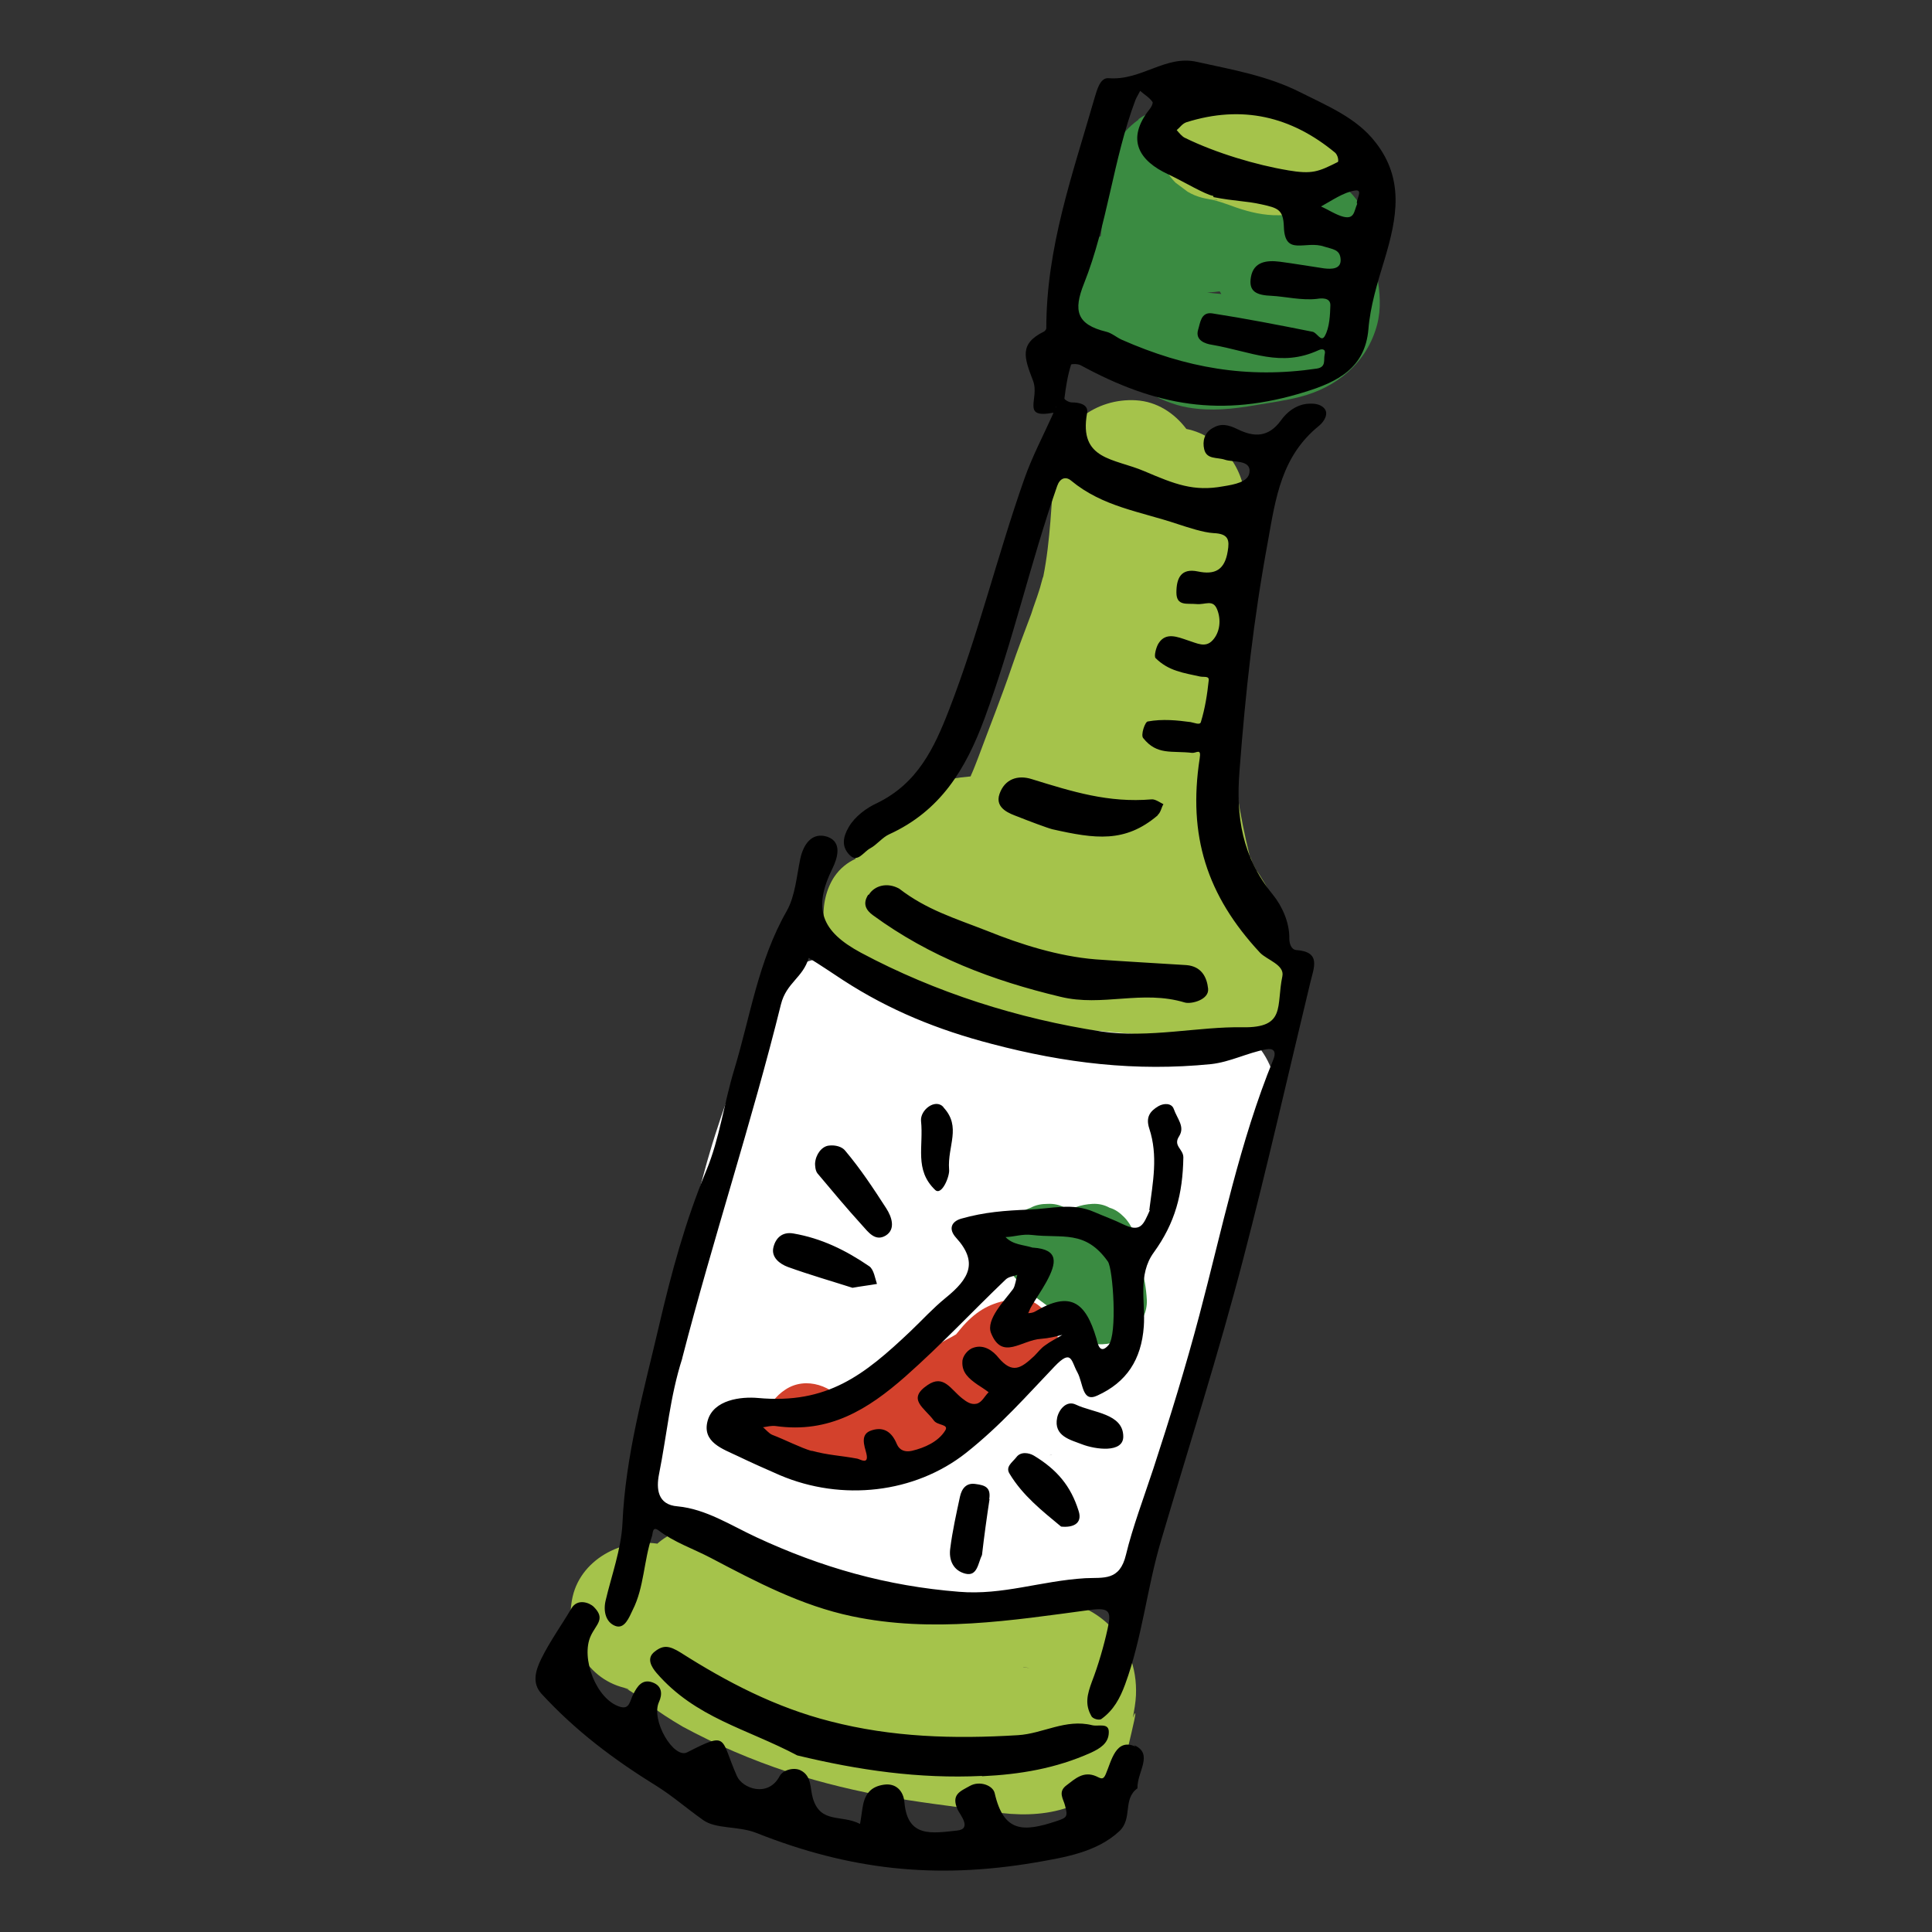 <?xml version="1.0" encoding="UTF-8"?>
<svg id="Laag_1" data-name="Laag 1" xmlns="http://www.w3.org/2000/svg" viewBox="0 0 64 64">
  <rect x="0" y="0" width="64" height="64" fill="#333333" stroke="none"/>
  <defs>
    <style>
      .cls-1, .cls-2, .cls-3, .cls-4, .cls-5 {
        stroke-width: 0px;
      }

      .cls-2 {
        fill: #3a8b41;
      }

      .cls-3 {
        fill: #d3412c;
      }

      .cls-4 {
        fill: #a5c34b;
      }

      .cls-5 {
        fill: #fff;
      }
    </style>
  </defs>
  <path class="cls-5" d="m40.12,33.87c-1.18-.03-1.69.03-2.85-.09-1.01-.1-2.01-.21-3.02-.3-.92-.09-1.84-.18-2.75-.36-.09-.02-.12-.02-.13-.02-.05-.02-.1-.03-.17-.05-.22-.06-.44-.14-.66-.22-.46-.17-.82-.34-1.06-.5-.14-.09-.3-.17-.45-.23-.15-.1-.32-.19-.51-.26-1.16-.39-2.81.07-3.18,1.39-.18.64-.56,1.2-.77,1.83-.25.75-.54,1.48-.78,2.23-.53,1.58-.89,3.23-1.26,4.85-.35,1.54-.58,2.73-1.18,4.24-.42,1.06-.49,2.27.26,3.22.51.66,1.2,1.09,1.95,1.42,2.92,1.29,6.04,1.85,9.2,2.13,1.7.14,3.97.15,5.07-1.39.34-.47.45-1.01.49-1.57v-.17c.03-.11.07-.22.1-.33.26-.79.58-1.56.81-2.36.3-1.05.41-1.62.7-2.47.34-.97.52-1.99.7-3,.13-.69.37-1.63.6-2.43.12-.42.27-.83.42-1.25.02-.06.08-.18.11-.24.14-.24.28-.48.38-.74.54-1.4-.42-3.29-2.03-3.33Zm-2.54,1.54h0Zm-2.83,12.8c.12-.03.15-.02,0,0h0Z"/>
  <path class="cls-4" d="m21.67,54.76c.82,1.03,2.17,1.49,3.4,1.83s2.57.53,3.85.79,2.7.63,4.01.53c.29-.03.58-.07.86-.11q-.3.04.02,0c.08,0,.49.06.53.02-.38-.06-.45-.06-.19-.02-1.09-.5-1.54-1.18-1.35-2.05-.04.26-.08.54-.11.81.06-.37.06-.46.03-.28,0,.06-.02.12-.04.18.18-.62.58-1.03,1.19-1.24-.25.06-.23.06.04,0,.26.05.25.05-.04,0-.45-.06-.9-.13-1.35-.18-.17-.02-.34-.04-.51-.06.23.03.19.03-.11-.02-1.26-.18-2.51-.43-3.74-.78-.65-.18-1.3-.39-1.91-.65.43.18-.2-.1-.28-.14-.29-.14-.58-.29-.86-.44-1.06-.58-1.9-1.46-3.12-1.77s-2.72.4-3.02,1.71c-.29,1.27.38,2.69,1.71,3.02.21.05.22.14-.09-.06.08.06.17.1.26.15.21.13.4.27.59.42.38.29.77.54,1.18.78,1.11.6,2.28,1.1,3.49,1.5,1.14.37,2.29.64,3.46.85.61.1,1.22.19,1.84.27.36.05.73.1,1.09.14-.42-.05.26.04.39.06,1.61.25,3.25-.02,4.19-1.5.15-.24.28-.57.34-.86.05-.22.32-1.3.11-.76-.11.3-.02.13,0,0,.04-.24.09-.5.1-.74.02-.46-.05-.91-.22-1.34-.61-1.43-1.98-1.95-3.45-1.94-.21,0-.41.02-.62.05.06,0-1,.1-.54.07.3-.02-.06,0-.1,0-.16,0-.31,0-.47-.02,0,0-.42-.06-.17-.02s-.15-.02-.16-.02c-.2-.03-.4-.06-.6-.1-1.3-.23-2.61-.48-3.91-.76-.55-.12-1.1-.26-1.65-.43-.12-.04-.25-.09-.37-.13-.3-.1.3.2.05,0-.07-.06-.17-.1-.25-.14.39.2.1.06-.05-.12-.8-1.01-2.65-.9-3.47,0-.98,1.07-.86,2.39,0,3.47h.02Z"/>
  <path class="cls-3" d="m33.61,43.04c-.66.07-1.15.3-1.61.78-.11.11-.21.24-.31.36l-.05.06c-.1.1-.06.07.11-.08,0,0-.22.12-.23.13-.46.23-.84.51-1.22.85-.04.03-.27.19-.09.08.19-.12-.09.05-.13.07-.22.12-.44.22-.66.34-.23.13-.45.27-.69.38-.06.03-.14.06-.2.09.08-.05.33-.13.1-.05-.14.05-.28.1-.42.14s-.33.05-.47.11c.08-.03.38-.03.12-.02h-.18c-.33,0,.08-.03.11.02l-.19-.06.23.1c-.13-.08-.08-.04.14.12-.17-.17.21.32.06.1-.42-.65-1.33-.98-2.01-.53-.65.42-.98,1.32-.53,2.01,1.12,1.74,3.37,1.22,4.91.4.32-.17.62-.36.94-.53.3-.15.54-.32.8-.53.14-.12.3-.32.47-.4-.3.14,0,.02.06-.02.1-.05.19-.1.28-.14.26-.13.5-.29.71-.49.13-.12.23-.26.35-.39.06-.06.14-.12.18-.19.09-.08.04-.04-.14.1.23-.13.07-.09-.46.1.76-.09,1.51-.62,1.47-1.47-.03-.72-.66-1.57-1.47-1.47h0Z"/>
  <path class="cls-2" d="m33.66,42.4c.08.1.18.19.28.28.21.18.43.34.65.5.24.18.49.34.74.48.23.14.48.2.74.2.2,0,.39-.03.57-.13.18-.06.34-.16.47-.3.18-.18.31-.4.38-.65.1-.28.13-.59.15-.89.02-.18.02-.36.02-.54h-2.94c.02.38.09.76.19,1.13.07.25.14.5.18.75l-.06-.39c0,.07.02.14.02.22.02.38.15.77.43,1.04.14.14.29.25.47.3.18.1.37.14.57.13.38-.02.78-.14,1.04-.43s.45-.65.43-1.04-.09-.76-.19-1.13c-.07-.26-.15-.51-.18-.78l.06.39c0-.06-.02-.13-.02-.19-.02-.39-.15-.76-.43-1.04-.14-.14-.29-.25-.47-.3-.18-.1-.37-.14-.57-.13-.38.02-.78.14-1.04.43s-.42.64-.43,1.04c0,.22,0,.42-.04.64l.06-.39c-.02.14-.05.26-.09.39l2.17-.88c-.31-.18-.61-.38-.89-.59l.3.23c-.17-.14-.34-.27-.48-.44-.14-.14-.29-.25-.47-.3-.18-.1-.37-.14-.57-.13-.2,0-.39.03-.57.13-.18.06-.34.16-.47.3-.26.28-.45.65-.43,1.04l.06.39c.07.25.2.46.38.65h0Z"/>
  <path class="cls-2" d="m37.72,3.96c-.7.51-1,1.13-1.1,1.97-.05.42-.05.85-.09,1.27-.03.3-.06.61-.1.91-.02.16-.03.33-.05.49,0,.07-.02.14-.02.21-.02.25-.02.03.02-.08-.07.23-.08.51-.11.75-.06.41-.06.74,0,1.15.11.67.57,1.29,1.18,1.6.58.3,1.21.35,1.85.38.45.02.9.1,1.34.1.75,0,1.46-.21,2.04-.71,1.08-.95,1.03-2.62.32-3.77-.37-.59-.9-1.11-1.43-1.54-.82-.65-1.78-1.24-2.87-1.01-.58.12-1.06.49-1.37.98-.47.74-.18,1.65.38,2.25,1.41,1.47,3.53.49,5.2.23l-1.43-.38c-.16-.23-.22-.3-.16-.19.06.1.02.03-.09-.22l.05.19c-.06-.04-.04-.42-.02-.1v.2c0,.08,0,.17,0,.25,0,.25-.02.02.02-.09-.05.16-.06.34-.1.51-.04.15-.12.3-.14.46.02-.07.17-.33.05-.13-.03.06-.06.1-.1.16-.03.06.3-.3.06-.11-.06.06-.11.1-.17.15l.13-.1s-.26.14-.27.15c.18-.07.22-.09.12-.06-.05.02-.1.03-.14.05s-.27.09-.3.06c.03.03.35-.03.03-.02-.19,0-.38,0-.58,0-.07,0-.14,0-.22-.02l.18.02s-.25-.06-.29-.07c-.05-.02-.09-.03-.14-.05-.1-.04-.06-.02.14.06,0-.02-.22-.13-.24-.14-.06-.03-.28-.13-.07-.04.19.08-.02-.03-.09-.1-.06-.06-.1-.11-.16-.17-.04-.05-.08-.1-.12-.14l.12.15c-.06-.17-.22-.33-.31-.49-.1-.18-.19-.35-.29-.53-.5-.97-2.03-.95-2.54,0-.67,1.25-.26,2.57.73,3.51.74.7,1.78,1.42,2.79,1.59.77.13,1.48.05,2.24-.08.48-.08.98-.15,1.45-.27,1.23-.31,2.24-1.14,2.57-2.4.14-.54.09-1.06,0-1.61,0-.06-.02-.13-.04-.19l-.02-.13c-.02-.16-.03-.18,0-.03.05.06.02.14,0,.02,0-.07,0-.14-.02-.21-.06-.81-.18-1.5-.72-2.13-.5-.59-1.58-.55-2.09,0-.58.62-.54,1.46,0,2.09-.11-.11-.19-.24-.23-.4.02.06.04.1.05.16.02.06.02.12.04.18-.02-.22-.03-.28-.02-.16,0,.2.03.4.05.59.02.23.06.46.1.69.02.08.06.6.06.25v.13c0,.18,0,.17,0-.02-.02.07-.04.14-.06.21.09-.19.1-.22.02-.09l-.05.08c-.09.13-.06.1.07-.09l-.12.12c.19-.14.22-.17.1-.08-.07.04-.14.08-.22.12-.22.12.34-.11-.05,0-.42.13-.86.18-1.3.26-.14.02-.28.05-.42.07-.06,0-.12.02-.18.03.19-.02.21-.02.04,0-.14,0-.27.02-.41.02h-.18c-.17-.02-.15,0,.05.02-.14,0-.33-.07-.46-.12.2.08.07.02-.05-.05-.16-.09-.31-.18-.46-.29-.1-.06-.19-.14-.29-.2-.26-.18.25.22.02,0-.09-.08-.18-.16-.26-.24-.04-.04-.13-.18-.18-.19.14.19.17.22.08.1-.03-.05-.06-.09-.09-.14-.15-.23.09.31.02.06-.04-.15-.03-.1,0,.17v-.15c-.04.26-.05.31,0,.16-.1.22-.12.26-.04.12h-2.54c.51.98,1.19,1.99,2.22,2.5,1.1.54,2.57.66,3.72.22s1.97-1.38,2.26-2.62c.27-1.16.3-2.37-.47-3.33-.34-.43-.95-.46-1.43-.38-.65.1-1.28.31-1.92.43-.34.06.33-.02.05,0-.1,0-.2.02-.3.02h-.22s-.1,0-.14,0c-.15-.02-.09,0,.19.02-.02-.02-.22-.07-.25-.06.06-.02.38.18.14.05-.12-.08-.06-.04.16.13-.1-.1-.06-.05.11.17-.19-.29.09.3.02.06-.05.38-.1.76-.15,1.14.11-.19-.11.14-.12.14.1-.1.08-.02-.17.11.18-.1-.4.1-.13.05.04,0-.43.02-.14.03-.02,0-.39-.1-.22-.02.03.02.09.03.12.03.19.03-.14-.06-.17-.07.03.02.1.04.13.06.07.04.15.08.22.13s.15.1.22.14c.04.03.08.06.13.09-.03-.02-.26-.22-.11-.09.27.24.54.48.78.75.04.05.08.1.12.14.19.21-.18-.28-.1-.13.05.1.12.19.18.29.14.25-.05-.08-.03-.09s.06.22.07.23c.06.14-.02-.13-.02-.15,0,.03,0,.14,0,.19,0,.1-.06.28.02-.11,0,.05-.07.19.02,0,.12-.29-.12.16.05-.08.1-.16.02-.03-.02,0,.23-.2.14-.11.05-.06l.17-.08q-.13.03,0,.02h.1-.3c-.14,0-.27-.02-.41-.03-.23-.02-.46-.06-.7-.07s-.53-.07-.75-.04c0,0,.3.06.14.02-.06-.02-.13-.04-.18-.05-.14,0,.12.06.14.06-.18-.1.1.1.14.16.03.04.17.4.12.24,0-.02-.02-.11-.03-.13.13.1,0,.32.03.12v-.19c0-.26-.06.33,0-.04.02-.14.05-.27.06-.41.12-.83.19-1.67.27-2.5.02-.24.02-.49.04-.73,0-.05.02-.14.02-.18.02.07-.09.31,0,.14.1-.22-.06.1-.06.12l.04-.07c-.08.13-.18.23-.31.3.62-.46.99-1.3.53-2.01-.4-.62-1.35-1.02-2.01-.53h0l-.03.02Z"/>
  <path class="cls-4" d="m40.32,6.64c.06,0,.13,0,.2.02l-.52-.07c.33.05.63.17.94.28.46.16.94.27,1.42.26.27,0,.52-.05.76-.17.24-.08.46-.22.63-.41.19-.18.33-.39.41-.63.12-.23.18-.49.17-.76l-.07-.52c-.1-.34-.26-.62-.5-.86-.38-.35-.86-.58-1.39-.58-.07,0-.15,0-.22-.02l.52.07c-.32-.04-.62-.16-.91-.27-.46-.17-.93-.26-1.42-.28-.27,0-.52.05-.76.17-.24.08-.46.22-.63.41-.19.18-.33.39-.41.63-.12.23-.18.49-.17.76l.07.52c.1.34.26.62.5.86l.4.3c.3.18.64.26.99.27h0Z"/>
  <path class="cls-4" d="m42.47,31.19c0-.82-.29-1.5-.74-2.2-.05-.08-.1-.15-.16-.22.05.06.02,0-.08-.19-.16-.5.02.25-.11-.3-.3-1.23-.5-2.49-.6-3.75-.11-1.38-.15-2.24-.03-3.61.12-1.36.34-2.71.48-4.06.13-1.19-.74-2.42-1.93-2.65-.4-.53-.98-.91-1.67-.95-1.32-.08-2.56.82-2.69,2.19-.12,1.22-.14,2.45-.38,3.65-.02.02-.11.4-.14.47-.08.26-.18.51-.26.77-.22.59-.45,1.18-.65,1.77-.34,1-.73,1.97-1.1,2.97-.07.18-.14.37-.22.55-.02.03-.02.06-.04.09-1.74.15-3.59.87-3.81,2.73-.26.12-.51.31-.7.59-.53.79-.54,2.21.42,2.74,3.94,2.18,8.32,2.5,12.73,2.62,1.02.02,2.09-.63,2.16-1.75.03-.51-.14-1.06-.47-1.47h0Z"/>
  <path class="cls-1" d="m34.9,13.67c-1.1.21-.45-.46-.68-1.06-.29-.76-.47-1.22.37-1.63.03-.02.07-.07.07-.1,0-2.69.87-5.1,1.6-7.64.08-.26.18-.67.46-.65,1.09.09,1.89-.78,2.93-.54,1.18.26,2.34.46,3.43,1.01.89.45,1.86.84,2.49,1.66.95,1.22.71,2.49.3,3.86-.24.78-.48,1.57-.54,2.33-.11,1.28-1.02,1.74-2.09,2.07-2.78.87-4.96.47-7.44-.88-.09-.05-.31-.05-.32-.02-.12.39-.17.73-.22,1.12,0,.04.15.13.24.13.24,0,.57.06.51.36-.28,1.56.9,1.49,1.9,1.92,1.01.43,1.63.68,2.61.5.37-.06.83-.14.87-.46.06-.43-.54-.33-.81-.42-.26-.09-.61,0-.69-.35-.06-.26,0-.54.28-.7.27-.16.5-.12.83.04.55.27,1.02.27,1.43-.29.2-.28.48-.5.84-.55.21-.02.45-.02.6.15s0,.43-.17.57c-1.25,1.01-1.44,2.38-1.7,3.84-.48,2.6-.74,4.97-.94,7.6-.12,1.5.08,2.84,1.1,4.09.31.38.56.93.55,1.46,0,.16.06.36.22.38.84.06.6.56.47,1.1-.74,3.07-1.42,6.08-2.21,9.11-.82,3.16-1.81,6.24-2.73,9.36-.47,1.58-.62,3.21-1.19,4.76-.17.46-.38.85-.78,1.14-.07.06-.3,0-.34-.1-.22-.39-.13-.72.02-1.13.21-.54.4-1.2.52-1.75s.1-.72-.57-.63c-2.61.35-5.24.77-7.9.21-1.67-.35-3.17-1.14-4.67-1.93-.57-.3-1.22-.52-1.73-.91-.21-.16-.19.09-.22.18-.28.83-.26,1.7-.64,2.45-.12.25-.27.65-.58.53s-.4-.48-.32-.83c.19-.82.52-1.71.56-2.57.1-2.26.7-4.35,1.21-6.54.41-1.76.87-3.46,1.57-5.15.44-1.06.58-2.21.92-3.33.54-1.78.79-3.59,1.74-5.26.28-.49.33-1.16.45-1.73.1-.47.38-.9.9-.73.51.18.32.73.17,1.04-.66,1.34-.38,2.09.94,2.8,2.47,1.32,5.22,2.19,7.97,2.61,1.57.23,3.24-.17,4.68-.14,1.44.02,1.1-.7,1.31-1.69.08-.38-.51-.54-.74-.78-1.77-1.9-2.39-3.89-2-6.43.06-.36-.1-.18-.25-.19-.67-.08-1.16.09-1.62-.49-.09-.1.06-.54.15-.55.49-.09.97-.04,1.42.02.12.02.31.11.34,0,.14-.46.21-.91.26-1.38.02-.16-.16-.1-.29-.13-.54-.12-1.04-.18-1.47-.61-.06-.06.02-.37.1-.49.24-.38.63-.21.96-.1.32.1.59.26.83,0,.24-.26.29-.67.15-1.02-.14-.35-.39-.15-.69-.18s-.66.08-.66-.38c0-.46.14-.82.71-.7.57.12.89-.05.99-.67.06-.36.04-.58-.47-.6-.34-.02-.82-.18-1.19-.3-1.25-.42-2.48-.57-3.53-1.44-.18-.15-.37-.08-.46.18-.89,2.55-1.46,5.14-2.41,7.71-.62,1.67-1.45,3.05-3.16,3.83-.22.1-.4.34-.62.46-.23.12-.42.5-.69.22s-.22-.59-.02-.93.57-.62.94-.79c1.33-.65,1.88-1.8,2.38-3.09.98-2.53,1.6-5.11,2.49-7.64.26-.74.62-1.42.94-2.13.04-.08.06-.2.09-.24.02-.05.03,0,.04,0,0,0-.02-.04-.02-.03s0,0,0,.04-.07.18-.09.23h0Zm-12.3,31.33c-.41,1.28-.5,2.49-.77,3.84-.09.46-.06,1.01.62,1.06.94.09,1.76.63,2.6,1.02,2.17,1.01,4.33,1.62,6.72,1.81,1.45.12,2.7-.36,4.18-.45.61-.03,1.14.1,1.35-.78s.6-1.92.91-2.86c.54-1.65,1.07-3.37,1.52-5.07.75-2.83,1.34-5.76,2.45-8.47.12-.3-.02-.38-.24-.34-.63.12-1.19.42-1.82.49-2.5.25-4.84-.03-7.27-.67-1.77-.46-3.38-1.11-4.92-2.11-.38-.25-.75-.5-1.14-.74-.19.66-.74.82-.92,1.54-.96,3.88-2.26,7.81-3.27,11.72h0ZM40.19,6.49c-.28-.05-.97-.47-1.48-.71-.98-.45-1.42-1.16-.63-2.16.06-.07.12-.2.1-.24-.12-.17-.27-.24-.41-.37-.05.1-.12.21-.16.31-.74,1.97-.92,4.11-1.7,6.07-.36.9-.25,1.36.74,1.6.17.04.33.18.5.26,2.13.94,4.17,1.3,6.47.96.32-.05.22-.29.26-.46.05-.18-.07-.21-.2-.15-1.26.58-2.21.05-3.54-.18-.2-.03-.56-.14-.45-.5.07-.22.09-.59.46-.54,1.1.17,2.23.39,3.33.61.15.03.28.35.4.15.17-.29.18-.74.19-1.02s-.32-.24-.44-.22c-.5.06-1.08-.08-1.5-.1-.51-.02-.78-.14-.69-.63s.5-.56.96-.5c.46.06.98.15,1.46.22.25.03.57.03.55-.3s-.26-.33-.54-.42c-.63-.22-1.31.34-1.34-.66-.02-.57-.2-.62-.74-.74s-.88-.1-1.59-.24h0Zm2.46-.85c.83.14,1.02.05,1.68-.28.03-.02-.02-.23-.1-.3-1.46-1.21-3.09-1.59-4.93-1.01-.14.05-.21.17-.32.26.07.08.18.22.28.26,1.02.5,2.37.9,3.4,1.07h0Zm2.3,1.1c-.03-.14.22-.47-.06-.43-.39.06-.78.34-1.13.53.23.1.5.28.74.34.37.09.35-.18.46-.43h0Zm-7.33,51.12c-.66-.3-.8.47-.99.91-.09.22-.18.13-.32.07-.42-.18-.69.08-.98.3-.3.22-.1.46-.05.67.1.37.07.4-.29.52-1.09.36-1.74.38-2.04-.93-.06-.26-.5-.42-.82-.24s-.63.28-.41.78c.07.16.5.65-.02.7-.84.09-1.64.24-1.74-.94-.03-.36-.27-.64-.68-.58s-.61.28-.69.67c-.04.2-.06.42-.1.63-.62-.32-1.3,0-1.56-.84-.1-.32-.03-.74-.4-.93-.22-.12-.59-.02-.7.18-.38.73-1.24.42-1.42,0-.56-1.26-.26-1.49-1.65-.78-.44.22-1.21-1.06-.93-1.67.11-.24.12-.53-.22-.65-.34-.12-.5.14-.62.37-.13.23-.12.54-.45.44-.79-.24-1.31-1.62-.97-2.35.18-.39.5-.56.1-.96-.14-.14-.54-.29-.74.05-.3.51-.72,1.1-1,1.67-.18.37-.32.79,0,1.15,1.13,1.23,2.39,2.18,3.83,3.07.54.34.94.7,1.53,1.12.43.31,1.17.19,1.77.43,3.08,1.22,5.91,1.54,9.22.98.98-.17,2.05-.34,2.8-1.04.45-.42.1-1.06.6-1.42-.02-.54.55-1.14-.11-1.43l.02.02Zm-5.09.98c1.27-.06,2.45-.26,3.61-.78.3-.14.58-.31.59-.66.02-.35-.34-.2-.55-.25-.88-.22-1.63.28-2.46.33-2.13.13-4.17.07-6.22-.46-1.81-.46-3.42-1.3-4.96-2.28-.36-.22-.56-.26-.85-.03-.29.22-.11.51.06.71,1.29,1.49,2.98,1.84,4.66,2.73,2.03.49,4.03.78,6.12.68h0Zm-3.77-29.2c-.2.31-.06.52.16.68,1.89,1.38,3.95,2.16,6.21,2.7,1.39.34,2.7-.24,4.12.19.21.06.81-.09.77-.46-.04-.38-.22-.74-.72-.78-.95-.06-2.04-.12-3.01-.19-1.23-.1-2.49-.5-3.58-.94-1.1-.43-2.01-.7-2.92-1.4-.39-.22-.82-.11-1.01.2h-.02Zm9.59-2.64c.11-.1.12-.25.19-.36-.12-.06-.27-.17-.39-.16-1.43.12-2.61-.25-3.97-.67-.47-.15-.9,0-1.07.49s.37.66.6.75c.35.14.99.38,1.15.42,1.42.32,2.41.46,3.49-.46h0Zm-.28,13.1c.12-.94.3-1.81,0-2.72-.12-.37.02-.57.31-.74.18-.1.43-.1.5.09.12.34.38.59.18.91-.21.32.14.42.14.7-.02,1.21-.27,2.17-.98,3.15-.54.74-.27,1.65-.33,2.45-.08,1.1-.57,1.85-1.54,2.29-.51.24-.46-.4-.66-.77-.21-.37-.18-.8-.76-.19-.91.95-1.77,1.94-2.93,2.86-1.7,1.34-4.11,1.61-6.16.74-.5-.22-.89-.39-1.39-.63-.5-.24-1.2-.46-1.01-1.17s1.12-.81,1.67-.76c2.29.21,3.51-.75,5.05-2.21.42-.4.72-.74,1.17-1.11.78-.63,1.08-1.18.34-1.99-.27-.3-.14-.54.17-.63.77-.22,1.47-.27,2.24-.3s1.44-.24,2.17.08c.3.13.68.27.94.4.6.29.68.03.9-.46h-.02Zm-11.21,7.95c.58.16.95.16,1.54.27.1.02.39.22.3-.17-.07-.27-.22-.65.18-.77.41-.13.67.07.83.46.09.21.28.27.5.22.42-.1.87-.3,1.1-.67.14-.22-.26-.16-.38-.34-.31-.42-.9-.7-.2-1.17.53-.36.76.14,1.14.44.15.12.3.22.48.18s.27-.26.4-.38c-.13-.1-.26-.18-.38-.26-.27-.19-.51-.39-.49-.75,0-.19.19-.42.38-.47.34-.11.64.11.82.34.46.54.74.35,1.18-.06.14-.14.21-.25.37-.36.16-.12.38-.23.56-.34-.25.06-.44.11-.7.13-.66.04-1.29.73-1.66-.19-.18-.45.45-1.08.73-1.46.07-.1.1-.34.14-.47-.13.05-.29.06-.39.16-1.15,1.1-2.08,2.11-3.32,3.21-1.24,1.09-2.52,1.89-4.29,1.64-.13-.02-.3.02-.42.04.08.07.2.21.3.25.42.16.94.43,1.32.54l-.02-.02Zm7.37-6.72c.85.06.78.5.43,1.14-.16.29-.34.54-.5.82-.04.06-.06.14-.1.21.08,0,.18-.02.24-.06,1.15-.68,1.66-.32,2.02.9.04.14.1.56.4.22s.15-2.53-.02-2.77c-.75-1.06-1.51-.76-2.51-.88-.33-.04-.57.06-.88.07.25.26.58.25.9.35h0Zm-5.18,1.2c-.06-.17-.1-.47-.25-.58-.79-.54-1.59-.93-2.52-1.09-.35-.06-.58.13-.66.46s.21.55.48.65c.72.26,1.42.46,2.14.69.27-.05.54-.08.82-.13h0Zm-1.97-3.66c.47.56.97,1.16,1.48,1.72.2.22.43.55.78.34.34-.21.2-.62.02-.9-.44-.68-.84-1.29-1.36-1.91-.1-.13-.32-.2-.55-.17s-.43.29-.45.59c0,.04,0,.23.08.33h0Zm8.65,11.18c-.26-.83-.72-1.37-1.48-1.83-.17-.1-.44-.14-.58.05-.14.18-.38.32-.22.56.43.71,1.06,1.21,1.7,1.74.38.04.72-.09.58-.52h0Zm-2.96-.39c.06-.39-.14-.46-.45-.5-.31-.05-.46.15-.52.42-.12.56-.25,1.14-.32,1.7-.06.4.1.75.5.85s.42-.36.55-.62c.07-.61.16-1.26.25-1.85h0Zm-1.52-12.99c-.27-.29-.77.1-.74.46.09.85-.23,1.62.47,2.29.22.2.49-.47.46-.68-.06-.78.42-1.41-.19-2.06Zm5.96,10.92c0-.77-1.01-.79-1.57-1.06-.31-.15-.56.16-.62.43-.13.62.46.74.81.88.46.18,1.38.3,1.38-.25h0Z"/>
</svg>